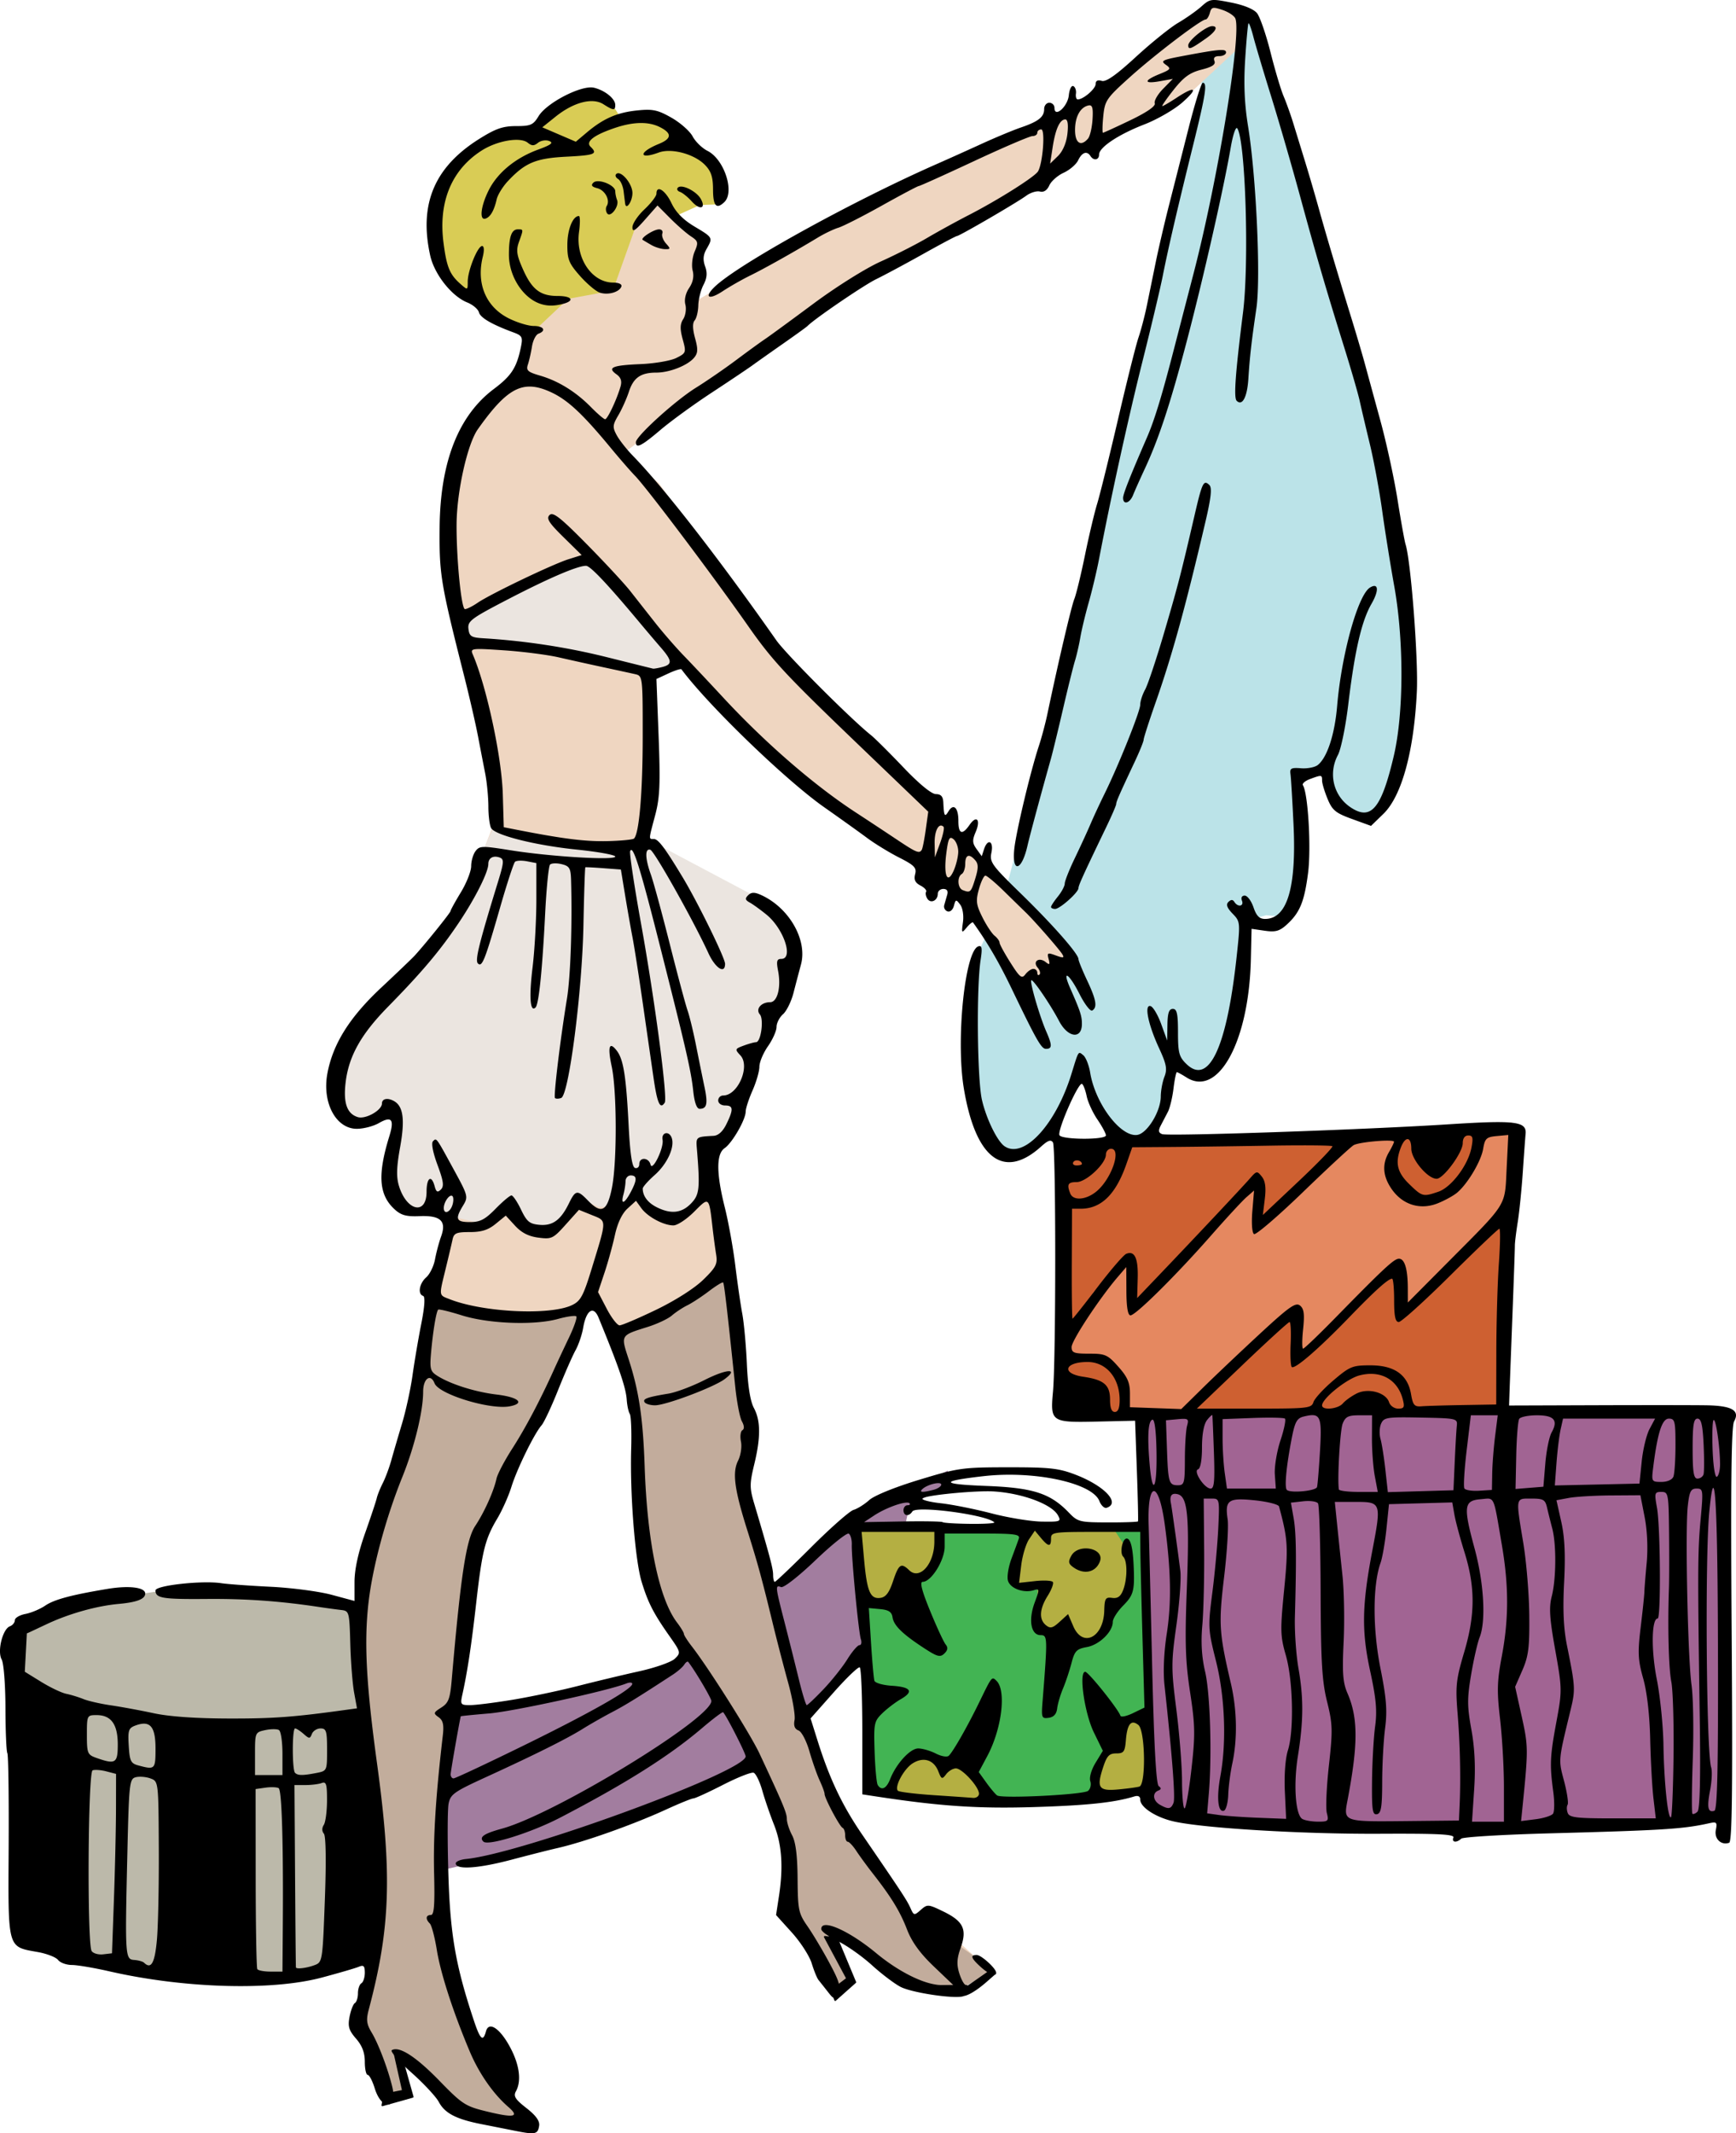 <svg xmlns="http://www.w3.org/2000/svg" viewBox="0 0 940.912 1155.951" height="1233.015" width="1003.64"><path d="M618.75 766.889l1.875 115.312 1.875 93.75 7.5 6.563 67.5 8.437h160.313l76.875-6.562-.938-168.75.938-50.625-114.375-.938-97.5 1.875-54.375-.937z" fill="#a16493"/><path d="M606.563 234.389L567.188 398.45l-23.438 89.063L525 526.889v67.5l16.875 32.812 17.813-4.687L570 612.2l15.938-33.75 9.375 24.375 11.25 14.063 11.25 2.812 9.375-9.375 5.625-28.125v-11.25l13.125 10.313h9.375l13.125-22.5 7.5-60 10.312-2.813 11.25.938 8.438-23.438-3.75-57.187L720 417.2v13.125l8.438 8.438 15 4.687 14.062-20.625 7.5-68.437-13.125-84.375L705.938 98.45l-26.25-88.125-8.438 1.875-20.625 25.313.938 12.187-31.875 134.063z" fill="#bbe3e8"/><path d="M242.813 927.201l-5.625 54.375 1.875 31.875 32.812-7.5 76.875-21.562 70.313-34.688 34.687-37.5 16.875-19.687-5.625-63.75 25.313-.938 1.875-8.437 6.562-6.563 15-8.437v-7.5l-32.812 15-36.563 25.312-74.062 63.75-64.688 15.938-45 10.312z" fill="#a27d9f"/><path d="M658.631.01l-77.08 60.6-89.47 38.155-75.654 41.446-39.471 23.025 1.973-17.104 2.632-19.078-14.473-8.553-31.578-34.209-85.522 46.709 9.868 31.577 6.579 8.552 19.735 9.868-4.605 25-16.446 9.867-17.762 28.288-5.263 36.84 2.631 46.05 17.105 65.787 5.92 53.287-13.815 35.525-7.894 17.762v159.203l-14.473 60.523-6.579 42.104-30.92 102.626 12.5 155.914-5.92 48.024-3.948 28.288 8.552 30.92 3.947 11.183 10.526-4.605-5.263-21.052 26.315 23.684 13.815 9.868 28.946 6.578.658-7.236-21.052-27.63-24.34-78.286 3.946-107.232 11.842-57.234 6.579-40.788 13.815-34.209 24.999-49.997 21.71-49.34 17.761 36.183 7.237 40.13 2.631 74.996 27.63 47.366 21.71 35.524 24.999 49.998 4.605 31.577-1.316 20.394 25.657 43.42 7.894-7.237-13.815-28.288 27.63 14.473 15.131 15.788 29.604 3.29 18.42-9.868-20.394-18.42-12.006 1.973-17.269-23.025-29.932-42.103-25-58.55-25.656-107.232-6.578-19.736 8.552-28.946-7.895-28.946-17.104-112.494-1.974-7.237 15.79-12.5-32.894-85.521-19.736-71.05 8.552-26.972-1.973-61.181 16.446-8.553 46.05 48.682 48.683 37.499 49.997 32.893 18.42 23.025 23.026 42.103 1.973-12.5 2.632-1.973 13.815 12.5 7.894-24.341-51.313-52.63-35.525-38.813-69.075-67.102-67.76-95.39-19.078-16.447 11.183-8.552 96.048-71.05 103.285-59.207 49.34-31.578 46.708-24.34 28.288-26.315-1.974-21.052z" fill="#efd6c1"/><path d="M427.611 1024.379l-.658 11.183 15.131 26.315 10.526 18.42 7.894-7.894-13.157-24.999 10.526 2.631 34.209 25 26.314.657 7.237 1.316 12.499-9.868-37.498-26.315-3.947 4.605-12.5-19.078-33.55-54.602-24.342-74.339-19.078-80.26-3.947-19.077 5.263-24.341-7.894-38.814-5.921-47.366-26.973 19.736-36.182 17.104 12.5 35.525 4.604 79.601 13.158 41.446 38.156 53.287 21.051 46.05z" fill="#706359" opacity=".352"/><path d="M232.884 704.657l-10.526 67.102-25 74.339-2.63 61.181 12.499 124.336-11.184 59.208 6.579 28.288 7.236 15.789h.658l9.21-1.316-3.608-20.203 11.503 10.335 19.736 19.736 35.524 7.894-1.316-6.578-30.261-53.287-12.5-44.077.658-44.735 3.29-57.234 6.578-39.472 6.579-69.733 35.524-67.76 13.158-30.92 12.499-30.261-19.736 5.263-20.394 1.315-34.209-7.236z" opacity=".355" fill="#706359" stroke="#000" stroke-width=".938"/><path d="M316.432 304.019l-49.34 19.078-19.078 16.446 4.605 9.21 49.34 3.29 52.63 11.183 15.13-3.947-32.893-38.814zM268.408 446.117l-7.894 17.762-19.736 43.42-48.024 51.97-10.526 23.684 3.29 19.736 8.552 4.605 12.499-1.974 5.92-4.605 3.948 5.92-4.605 22.368-.658 16.447 7.237 8.552 10.525 3.947 9.868.658 9.21 1.316 13.816 3.289 14.473-9.868 8.552 8.552 11.183 3.947 9.21-1.973 7.895-15.131 11.184 5.263h9.867l6.58-.658 4.604-4.605 13.815 11.184h9.21l13.158-11.842.657-30.262h11.184l38.814-104.6-4.605-12.5-19.736-15.788-54.603-28.946-19.735 2.632-26.315-1.316-17.104-2.632-17.105-5.92z" fill="#ebe5e0"/><path d="M258.788 159.095l7.658 10.883 20.558 11.69 20.961-19.751 24.186-4.435 12.496-35.069 13.705-15.72 8.465 10.077 12.496-5.644 10.48-.403-.805-17.736-27.008-26.201-24.992-2.016-8.062-12.899-15.72-.806L293.05 65.98l-7.256 7.658h-16.93L247.098 89.36l-12.496 23.783.806 24.589 10.48 16.527 8.466 6.046z" fill="#d9cc55"/><path d="M102.188 859.701l-66.563 10.313L8.438 889.7l10.312 134.063 1.875 24.375 36.563 16.875 56.25 6.562h43.124l44.063-20.625-3.75-120.937-3.75-36.563-5.625-25.312-53.438-5.625-43.124-.938z" fill="#bcb9aa"/><path d="M464.063 830.639l4.687 76.875.938 63.75 60 4.687 58.125-.937 35.625-6.563-3.75-84.375V826.89l-55.313 2.812-62.812-1.875-30-1.875z" fill="#42b453"/><path d="M525.938 943.139L513.75 957.2l-13.125-6.562-11.25 5.625-6.562 16.875 33.75 1.875 21.562 1.875-8.437-15.938-6.563-6.562zM464.063 828.764l4.687 36.562 14.063 4.688 9.375-16.875h3.75l7.5-2.813 5.625-13.125-.938-9.375H472.5zM556.875 830.639l-8.437 27.187 7.5 1.875h6.562l-.937 20.625 11.25 8.438 2.812-6.563L585 890.64l9.375-1.875 5.625-9.375 2.813-10.313 6.562-2.812.938-10.313.937-15.937-9.375-14.063-36.562 1.875zM618.75 927.201l-15 12.188-9.375 20.625v15l17.813-3.75 9.375-3.75 1.875-26.25z" fill="#b4af42"/><path d="M571.875 621.576l1.875 146.25 57.188-.937 70.312-1.875 90-.938 21.563-1.875 5.625-97.5.937-56.25-98.437 8.438-65.625.937-29.063 1.875-39.375.938z" fill="#ce6031"/><path d="M576.563 735.014l15.937-34.688 17.813-16.875 3.75 24.375 16.875-13.125 43.125-51.562 7.5-2.813v24.375l48.75-47.812 31.875-1.875-10.313 15 10.313 16.875 11.25 3.75 14.062-5.625 11.25-13.125 5.625-20.625 18.75 2.812-7.5 47.813-14.062 10.312-41.25 39.375-2.813-23.437-10.312 4.687L705 736.89h-3.75l.938-25.313-24.375 19.688-37.5 35.625L607.5 762.2l.938-14.062-11.25-12.188z" fill="#e58860"/><path d="M658.631.01c-3.222-.128-4.55.885-7.475 3.498-2.672 2.388-8.334 6.371-12.581 8.853-4.248 2.482-14.573 10.804-22.944 18.492-10.788 9.908-16.179 13.686-18.51 12.968-2.155-.664-3.29-.073-3.29 1.713 0 2.597-6.673 8.345-9.687 8.345-.783 0-1.228-1.421-.985-3.159.244-1.737-.393-3.565-1.416-4.061-1.023-.497-2.12 1.739-2.44 4.964-.613 6.161-7.788 12.457-7.788 6.833 0-1.524-1.255-2.771-2.79-2.771-1.534 0-2.79 1.527-2.79 3.391 0 4.315-3.05 6.734-12.613 10.01-4.205 1.44-13.757 5.414-21.227 8.831-7.469 3.418-18.601 8.425-24.738 11.127-43.16 19.005-101.68 51.038-117.982 64.58-8.185 6.799-6.4 9.923 2.368 4.146 3.874-2.552 10.55-6.357 14.837-8.454 7.71-3.771 23.988-12.906 36.645-20.565 3.593-2.175 8.614-4.584 11.158-5.352 2.543-.77 13.157-6.165 23.587-11.991s19.427-10.595 19.994-10.595c.568 0 14.085-6.092 30.034-13.538 15.95-7.447 30.175-13.539 31.61-13.539 1.437 0 2.609-.812 2.609-1.805 0-.993.953-1.805 2.117-1.805 2.264 0 .894 18.184-1.71 22.701-1.702 2.95-21.553 15.481-37.6 23.735-6.649 3.42-16.857 9.027-22.687 12.46-5.83 3.433-17.09 9.15-25.025 12.71-8.136 3.65-24.095 13.655-36.593 22.942-12.191 9.058-23.944 17.65-26.115 19.091-2.172 1.441-9.152 6.511-15.513 11.268-6.362 4.757-16.21 11.531-21.884 15.055-11.223 6.968-32.569 26.326-32.569 29.534 0 3.61 3.013 2.102 13.352-6.68 5.615-4.77 18.09-13.84 27.72-20.157 9.63-6.318 19.599-13.007 22.156-14.864 2.557-1.858 10.089-7.178 16.737-11.825 6.648-4.648 12.506-8.883 13.017-9.41 3.763-3.878 30.427-22.067 37.193-25.371 4.603-2.248 16.142-8.436 25.64-13.754 9.497-5.318 17.693-9.67 18.218-9.67 1.354 0 32.467-18.093 37.524-21.821 2.313-1.706 5.66-2.736 7.438-2.288 2.088.526 3.891-.653 5.092-3.332 1.023-2.282 4.529-5.368 7.788-6.857 3.259-1.49 6.797-4.536 7.863-6.77 2.058-4.313 4.77-5.231 6.665-2.256 1.714 2.692 4.65 2.18 4.65-.811 0-3.914 10.522-10.908 24.61-16.363 6.888-2.666 16.093-7.983 20.457-11.814 8.988-7.893 7.245-9.382-3.048-2.602-3.768 2.482-7.244 4.513-7.725 4.513-.482 0 2.276-3.98 6.127-8.846 5.452-6.889 8.789-9.3 15.077-10.898 5.852-1.487 7.788-2.78 7.032-4.693-.698-1.765.167-2.64 2.615-2.64 2.013 0 3.661-.902 3.661-2.003 0-2.125-3.558-1.82-24.03 2.048-10.521 1.989-11.55 2.536-8.63 4.608 3.033 2.153 2.747 2.586-3.396 5.077-8.714 3.535-8.588 5.452.258 3.861l6.974-1.255-5.318 5.419c-2.925 2.981-4.944 6.503-4.486 7.823.535 1.54-4.222 4.83-13.257 9.17-7.75 3.724-14.414 6.77-14.812 6.77-.397 0-.321-4.041.168-8.98.835-8.443 1.7-9.71 14.488-21.21 13.607-12.237 38.517-31.185 40.996-31.185.724 0 1.747-1.61 2.277-3.579.858-3.184 1.616-3.355 6.876-1.576 3.25 1.1 6.38 3.189 6.955 4.644 3.41 8.624-9.49 87.42-22.54 137.702-2.449 9.432-7.505 28.927-11.238 43.323-6.269 24.17-10.17 36.853-14.158 46.031-9.247 21.283-12.916 30.568-12.916 32.683 0 3.974 3.65 2.935 5.422-1.544.885-2.234 3.69-8.53 6.237-13.99 7.694-16.496 13.906-35.358 22.89-69.498 8.82-33.522 19.941-82.526 23.76-104.698 1.223-7.096 2.795-11.695 3.586-10.492 4.462 6.79 6.507 72.747 3.094 99.847-4.139 32.867-5.091 46.07-3.443 47.748 3.042 3.098 5.722-1.923 6.353-11.9.756-11.974 1.691-20.166 4.344-38.165 2.431-16.5-.08-71.405-4.515-98.715-1.938-11.931-2.413-22.833-1.57-36.103.665-10.456 1.48-19.293 1.81-19.641.328-.349 1.507 2.9 2.622 7.22s5.441 18.818 9.61 32.221c4.17 13.403 11.233 37.773 15.699 54.155 9.015 33.074 13.982 50.078 23.99 82.134 3.72 11.913 7.476 24.91 8.35 28.882.873 3.971 3.357 14.531 5.517 23.467 2.16 8.935 5.165 25.181 6.68 36.102 1.514 10.922 4.438 29.199 6.497 40.616 5.32 29.493 5.227 69.056-.214 92.19-6.754 28.716-12.394 35.348-23.58 27.743-9.169-6.234-12.024-18.27-6.704-28.255 1.646-3.091 4.148-15.254 5.56-27.028 3.53-29.417 7.23-45.499 12.622-54.863 4.2-7.293 3.835-11.616-.748-8.867-6.544 3.926-15.468 35.992-17.852 64.15-1.313 15.504-5.37 27.916-10.464 32.02-1.549 1.247-5.638 2.049-9.088 1.78-5.342-.415-6.193.046-5.742 3.12.291 1.986 1.036 14.349 1.656 27.473 1.617 34.242-3.459 51.051-15.415 51.051-3.093 0-4.696-1.608-6.298-6.318-1.181-3.475-3.31-6.318-4.732-6.318-1.536 0-2.154 1.1-1.519 2.708 1.224 3.094-2.183 3.72-4.075.748-.89-1.399-1.824-1.406-3.247-.025-1.423 1.381-.773 3.203 2.263 6.339 4.198 4.338 4.23 4.687 2.121 23.943-5.343 48.8-15.024 69.306-27.157 57.528-3.982-3.865-4.566-6.05-4.566-17.145 0-10.102-.574-12.72-2.79-12.72-2.067 0-2.824 2.218-2.93 8.574l-.146 8.574-3.232-8.913c-1.778-4.903-4.35-9.278-5.717-9.72-3.63-1.174-1.431 9.8 4.558 22.755 4.016 8.687 4.524 11.389 2.913 15.502-1.073 2.74-1.967 7.57-1.983 10.732-.043 8.095-7.39 20.045-12.785 20.794-8.975 1.247-22.713-16.945-25.48-33.74-.671-4.076-2.36-8.333-3.755-9.456-2.758-2.222-2.427-2.75-6.382 10.097-8.47 27.514-25.864 46.333-36.263 39.234-3.953-2.699-9.879-14.822-12.251-25.067-2.57-11.102-3.049-60.86-.73-75.87.987-6.39.721-8.014-1.206-7.4-7.308 2.331-12.261 50.609-7.896 76.941 6.345 38.274 21.707 49.816 41.95 31.509 3.676-3.323 5.276-3.867 6.364-2.158 1.634 2.568 1.65 117.117.018 135.023-1.497 16.424-.967 16.785 23.918 16.221l20.58-.465.962 26.96c.528 14.83.8 27.237.61 27.571-.19.335-7.557.588-16.373.565-15.3-.042-16.263-.283-21.118-5.328-10.092-10.487-19.37-13.468-44.932-14.437-24.878-.944-25.25-2.586-1.203-5.303 27.478-3.104 58.84 3.649 62.698 13.5.942 2.404 2.703 4.05 3.912 3.66 7.725-2.5-1.086-11.89-16.846-17.95-9.099-3.499-13.913-4.028-36.517-4.008-24.87.022-27.035.327-48.351 6.811-13.131 3.994-24.23 8.51-26.965 10.972-2.557 2.302-6.369 4.688-8.474 5.303-2.104.614-12.367 9.642-22.802 20.06-10.436 10.42-19.382 18.94-19.882 18.94-.501 0-.912-1.7-.912-3.779 0-3.424-1.73-9.952-10.319-38.884-2.435-8.203-2.432-10.595.036-20.76 3.611-14.868 3.566-23.852-.152-30.832-1.954-3.667-3.275-11.964-3.796-23.83-.44-10.011-1.558-22.264-2.488-27.228-.929-4.964-2.634-16.743-3.788-26.175-1.154-9.432-3.708-23.555-5.673-31.385-4.654-18.538-4.687-29.027-.106-32.144 4.106-2.793 11.409-15.457 11.409-19.782 0-1.67 1.673-6.826 3.72-11.459 2.045-4.632 3.718-10.427 3.718-12.88 0-2.452 2.092-7.449 4.65-11.101 2.556-3.653 4.649-8.356 4.649-10.454 0-2.098 1.578-5.2 3.505-6.893 1.927-1.693 4.486-6.894 5.687-11.56a1642.898 1642.898 0 014.047-15.369c3.624-13.415-6.572-31.021-21.887-37.795-3.356-1.484-5.035-1.42-6.742.254-1.794 1.76-1.611 2.595.88 3.96 1.735.95 5.825 3.907 9.087 6.571 9.338 7.628 14.795 23.964 8.005 23.964-2.43 0-2.758 1.222-1.743 6.47 1.72 8.903-.344 16.997-4.333 16.997-4.875 0-8.007 3.74-5.547 6.618 2.274 2.659.564 15.044-2.077 15.044-.91 0-3.914.833-6.673 1.85-4.8 1.772-4.877 2.001-1.805 5.296 5.467 5.864-1.326 21.736-9.302 21.736a2.72 2.72 0 00-2.716 2.708c0 1.504 1.653 2.707 3.719 2.707 4.504 0 4.651 2.064.72 10.108-1.949 3.985-4.397 6.211-6.975 6.347-9.529.5-9.565.527-9.029 7.012 1.78 21.554 1.423 24.894-3.17 29.64-5.09 5.26-10.893 5.888-18.605 2.017-4.843-2.431-7.573-6.068-7.573-10.097 0-.888 2.9-4.175 6.444-7.306 6.939-6.13 11.136-15.436 9.185-20.37-1.493-3.778-5.599-2.72-4.874 1.254.795 4.362-5.532 17.403-6.52 13.437-.98-3.94-6.094-4.19-6.094-.3 0 1.572-1.046 2.523-2.325 2.112-1.608-.517-2.676-7.66-3.465-23.167-1.349-26.526-2.79-35.63-6.389-40.338-4.088-5.347-5.091-2.305-2.79 8.459 2.855 13.346 2.93 52.081.128 65.87-2.6 12.793-5.679 14.39-13.054 6.769-5.682-5.871-6.677-5.71-10.272 1.643-4.426 9.054-8.85 12.241-16.053 11.571-5.272-.49-6.775-1.746-9.887-8.25-2.02-4.22-4.356-7.672-5.19-7.672-.835 0-4.702 3.25-8.594 7.22-5.737 5.855-8.36 7.221-13.871 7.221-7.536 0-8.225-1.609-3.8-8.88 2.904-4.772 2.756-5.369-4.721-19.068-10.083-18.473-9.57-17.769-11.547-15.851-1.017.987-.043 6.094 2.441 12.795 3.275 8.835 3.658 11.613 1.842 13.376-1.816 1.762-2.518 1.385-3.378-1.809-1.74-6.457-4.373-4.65-4.373 3 0 12.9-10.843 10.543-15-3.26-1.445-4.796-1.271-10.224.664-20.918 2.63-14.538 1.75-21.834-2.982-24.754-3.51-2.166-6.858-1.641-6.858 1.079 0 3.697-8.865 8.709-13.1 7.404-5.863-1.806-7.92-7.645-6.604-18.76 1.688-14.266 8.347-26.142 23.05-41.117 18.277-18.615 28.155-30.333 38.239-45.358 8.966-13.36 16.064-27.49 16.064-31.974 0-3.227 2.707-4.733 6.175-3.44 2.427.903 2.308 2.596-.915 13.09-10.387 33.812-12.57 42.682-10.908 44.296 2.272 2.206 3.753-1.534 12.048-30.401 3.704-12.888 7.336-23.997 8.07-24.684.736-.686 3.639-.81 6.451-.275l5.114.977v19.79c0 10.884-.927 27.434-2.063 36.78-1.952 16.073-1.323 24.522 1.613 21.672 1.778-1.726 3.668-20.152 5.205-50.685.7-13.9 1.889-25.925 2.64-26.725.752-.8 3.579-.916 6.284-.257 4.277 1.042 4.946 2.175 5.132 8.676.695 24.3-.286 52.394-2.248 64.337-3.586 21.818-7.33 52.889-6.473 53.72.5.486 2.016.469 3.367-.035 4.138-1.541 11.327-57.212 12.048-93.293.346-17.317.817-31.581 1.046-31.699.23-.117 4.655.105 9.836.497l9.422.712 2.273 13.839c1.251 7.61 3.06 17.9 4.021 22.864.96 4.964 3.435 20.804 5.5 35.2 2.064 14.396 4.728 32.876 5.92 41.067 2.01 13.825 3.569 17.246 6.069 13.32 1.617-2.54-5.437-55.835-12.778-96.536-3.733-20.701-6.426-38.572-5.986-39.714 1.458-3.776 5.252 8.28 16.112 51.175 14.38 56.794 16.908 67.821 18.107 78.975.652 6.07 1.89 9.477 3.44 9.477 3.967 0 4.561-2.731 2.61-11.983-1.017-4.826-3.058-14.868-4.536-22.314-1.477-7.446-3.546-15.976-4.598-18.954-1.053-2.979-5.402-19.225-9.665-36.103-4.264-16.878-8.884-33.835-10.268-37.682-3.139-8.722-3.242-14.298-.244-13.327 2.2.711 23.394 38.444 31.44 55.973 3.768 8.209 9.055 11.608 9.055 5.82 0-3.13-14.796-33.315-22.984-46.887-9.608-15.924-13.226-20.732-15.604-20.745-2.882-.015-2.92.725.72-12.953 2.51-9.433 2.832-16.871 1.852-42.594l-1.188-31.167 6.49-3.004c3.571-1.652 6.755-2.654 7.072-2.228 14.7 19.705 56.577 60.142 77.444 74.783 8.49 5.957 18.898 13.403 23.126 16.546 4.228 3.143 12.063 7.94 17.413 10.658 8.292 4.213 9.57 5.545 8.67 9.03-.769 2.97.02 4.645 2.88 6.13 2.164 1.125 3.549 2.65 3.076 3.392-.472.742-.173 2.43.668 3.752 1.815 2.849 5.663 1.028 5.663-2.68 0-1.43 1.354-2.602 3.007-2.602 1.974 0 2.693 1.085 2.089 3.16a619.84 619.84 0 00-1.613 5.64c-.38 1.365.408 2.873 1.754 3.35 1.392.492 2.895-.792 3.484-2.976.966-3.587 1.192-3.633 3.41-.688 1.361 1.807 2.006 5.875 1.504 9.52-.826 6.002-.713 6.168 2.023 2.887 1.596-1.913 3.15-3.131 3.454-2.708 7.94 11.074 13.97 21.415 20.976 35.97 13.467 27.977 16.04 32.492 18.516 32.492 3.435 0 3.471-1.872.175-9.414-3.586-8.203-9.025-26.845-8.096-27.747.846-.82 10.417 13.213 15.036 22.05 4.774 9.132 12.386 10.104 12.386 1.583 0-4.294-.814-6.779-6.37-19.416-4.638-10.548-.579-7.95 5.08 3.25 2.785 5.511 5.886 9.526 6.894 8.92 2.887-1.73 2.193-5.774-2.815-16.4-2.557-5.427-4.649-10.581-4.649-11.456 0-2.835-13.936-18.677-31.327-35.605-15.708-15.291-16.908-16.964-15.847-22.113 1.304-6.329-2.046-7.83-4.017-1.802l-1.231 3.765-2.793-3.87c-2.313-3.207-2.402-4.796-.505-9.242 2.841-6.658.526-9.405-3.287-3.899-3.997 5.772-6.08 5.038-6.08-2.147 0-7.212-2.647-9.712-5.408-5.109-1.998 3.33-2.42 2.578-2.757-4.88-.146-3.229-1.266-4.477-4.046-4.512-2.381-.03-9.08-5.545-17.605-14.49-7.57-7.943-15.464-15.793-17.543-17.446-10.932-8.69-45.99-43.806-51.319-51.404-30.908-44.068-61.183-83.016-77.665-99.907-3.404-3.488-7.377-8.53-8.83-11.208-2.357-4.344-2.266-5.508.868-10.83 1.931-3.28 4.507-9.019 5.724-12.75 2.487-7.62 6.424-10.365 14.87-10.365 7.103 0 16.835-3.807 20.402-7.982 2.16-2.528 2.273-4.563.603-10.637-1.37-4.978-1.445-8.237-.225-9.664 1.012-1.184 1.9-4.849 1.972-8.144.071-3.296 1.33-8.293 2.797-11.106 1.93-3.703 2.176-6.477.893-10.048-1.267-3.53-1.057-6.181.737-9.326 3.567-6.25 3.574-6.233-6.432-12.209-6.203-3.705-10.17-7.734-12.553-12.745-3.335-7.018-8.132-10.006-8.132-5.067 0 1.295-2.929 5.108-6.509 8.476-3.58 3.368-6.509 7.737-6.509 9.706 0 2.82 1.444 1.943 6.789-4.118l6.792-7.7 6.883 6.925c3.786 3.807 8.836 8.211 11.227 9.787 3.966 2.614 4.146 3.338 2.03 8.296-1.278 2.994-1.763 7.587-1.079 10.235.823 3.183.179 6.379-1.91 9.473-1.928 2.856-2.717 6.348-2.034 8.99.614 2.377.088 5.928-1.173 7.888-1.737 2.7-1.803 5.347-.27 10.926 1.964 7.14 1.86 7.443-3.457 10.111-3.016 1.514-11.74 3.015-19.392 3.336-15.32.642-18.21 1.866-13.064 5.517 2.407 1.709 3.06 3.67 2.211 6.621-2.02 7.025-7.06 17.731-8.346 17.731-.667 0-4.096-2.932-7.62-6.515-8.214-8.35-17.71-14.232-27.63-17.118-6.725-1.955-7.682-2.824-6.61-6.021.69-2.056 1.682-6.442 2.208-9.745.526-3.303 2.114-6.437 3.527-6.964 4.405-1.64 2.816-4.181-2.615-4.181-2.852 0-8.87-1.828-13.374-4.062-12.427-6.163-17.798-18.785-14.205-33.395.874-3.552.734-5.866-.36-5.866-2.412 0-7.79 13.3-7.79 19.27 0 4.713-.035 4.724-3.89 1.337-5.885-5.169-7.534-9.16-9.24-22.353-2.855-22.067 4.323-39.48 20.586-49.927 8.469-5.44 20.993-7.588 25.073-4.3 2.228 1.795 3.376 1.803 5.571.034 1.522-1.225 4.241-1.66 6.044-.966 2.507.967 1.089 2.066-6.022 4.675-12.298 4.514-22.025 12.54-26.798 22.11-4.28 8.584-5.144 16.387-1.692 15.27 2.644-.856 4.671-4.353 6.044-10.422.561-2.482 3.333-6.965 6.156-9.964 9.357-9.936 15.087-12.32 31.632-13.168 15.503-.794 17.15-1.468 13.12-5.38-2.859-2.775 1.784-6.36 13.25-10.228 9.9-3.34 18.078-3.507 24.16-.494 6.81 3.373 6.673 6.308-.428 9.188-11.054 4.483-11.09 8.735-.04 4.657 6.903-2.547 19.34.806 25.112 6.77 3.293 3.402 4.311 6.538 4.319 13.334.01 8.868 1.858 10.892 6.145 6.73 5.706-5.538-.118-23.198-9.145-27.73-2.913-1.461-6.54-4.989-8.056-7.837-1.517-2.847-6.67-7.402-11.452-10.122-7.438-4.23-10.107-4.806-18.452-3.97-10.922 1.094-18.39 4.334-27.35 11.864l-6.069 5.102-9.084-3.9-9.084-3.9 7.225-5.792c9.765-7.828 19.994-10.48 25.911-6.716 5.418 3.445 6.418 3.508 6.418.391 0-3.383-5.556-7.892-11.503-9.332-6.685-1.62-25.613 8.093-30.08 15.435-2.89 4.746-4.263 5.349-12.161 5.349-7.174 0-11.06 1.353-19.991 6.956-24.287 15.237-32.727 35.3-26.573 63.155 2.25 10.186 11.613 22.053 20.093 25.462 3.012 1.211 5.855 3.613 6.32 5.338.799 2.967 6.975 6.558 18.745 10.902 4.67 1.723 5.103 2.559 4.04 7.788-2.29 11.254-5.135 15.69-14.635 22.807-19.28 14.447-29.136 39.586-29.449 75.111-.224 25.493.528 30.055 13.257 80.329 2.891 11.418 6.258 26.04 7.482 32.493a3491.603 3491.603 0 003.938 20.396c.94 4.764 1.725 12.887 1.74 18.051.015 5.163.716 10.44 1.554 11.723 2.539 3.884 24.154 9.27 46.302 11.536 11.507 1.177 20.921 2.881 20.921 3.786 0 2.153-35.043.05-56.686-3.402-15.56-2.482-16.869-2.45-19.062.462-1.295 1.719-2.357 5.371-2.357 8.116 0 2.745-2.51 9.122-5.579 14.173-3.068 5.052-5.579 9.61-5.579 10.13 0 .868-13.658 17.846-19.442 24.168-1.363 1.49-9.563 9.34-18.223 17.445-17.081 15.987-26.115 30.391-29.104 46.412-2.948 15.8 4.596 30.01 15.934 30.01 3.608 0 8.967-1.378 11.906-3.063 7.032-4.032 8.566-2.098 5.703 7.181-6.454 20.917-5.654 31.733 2.924 39.555 3.498 3.19 6.327 3.96 13.427 3.66 11.462-.485 14.77 2.616 11.74 11.003-1.143 3.161-2.628 8.742-3.302 12.4-.675 3.658-2.817 8.047-4.762 9.755-3.78 3.322-4.74 9.078-1.678 10.07 1.187.384.827 5.821-.999 15.04-1.572 7.943-3.712 20.534-4.754 27.98-1.042 7.446-3.605 19.225-5.695 26.174-2.09 6.95-4.702 15.886-5.804 19.857-1.102 3.971-3.176 9.534-4.606 12.361-1.43 2.827-2.898 6.483-3.265 8.123-.367 1.64-3.233 10.243-6.367 19.116-3.74 10.584-5.703 19.662-5.703 26.386v10.25l-12.418-3.343c-6.83-1.838-21.684-3.791-33.009-4.34-11.325-.549-23.379-1.424-26.79-1.943-10.347-1.573-35.642 1.207-35.642 3.917 0 4.21 3.695 4.83 27.618 4.626 21.236-.18 39.63 1.123 60.715 4.301 4.091.617 9.53 1.36 12.088 1.65 4.57.52 4.658.834 5.154 18.38.277 9.818 1.209 21.696 2.066 26.393l1.559 8.54-5.783.803c-28.497 3.956-39.515 4.773-63.61 4.72-17.954-.038-32.305-1.045-40.737-2.855-7.16-1.537-17.62-3.468-23.246-4.29-5.625-.824-12.32-2.348-14.877-3.389-2.557-1.04-6.74-2.323-9.298-2.849-2.557-.525-8.664-3.431-13.573-6.459l-8.924-5.503.555-10.366.556-10.362 10.853-5.101c12.023-5.654 26.932-9.84 38.929-10.926 9.866-.894 14.376-2.657 14.376-5.617 0-3.379-8.791-4.46-20.456-2.517-19.756 3.29-28.87 5.743-33.783 9.086-2.726 1.855-7.538 3.872-10.693 4.484-3.154.613-5.735 2.147-5.735 3.406 0 1.259-1.202 2.735-2.673 3.282-3.954 1.473-6.94 13.495-4.467 17.981 1.117 2.027 2.027 13.684 2.055 26.369.029 12.504.493 23.495 1.032 24.422.539.928.856 23.767.705 50.756-.314 55.955-.857 54.007 15.836 57.003 4.895.878 9.83 2.808 10.965 4.29 1.136 1.482 4.483 2.7 7.439 2.708 2.955.01 12.066 1.546 20.249 3.42 40.492 9.274 88.008 10.668 115.298 3.381 9.205-2.458 18.2-5.084 19.99-5.835 2.617-1.097 3.255-.464 3.255 3.233 0 2.53-.837 5.102-1.86 5.715-1.022.614-1.86 3.05-1.86 5.416 0 2.365-.741 4.744-1.648 5.288-.907.544-2.206 3.876-2.888 7.404-1.021 5.287-.404 7.378 3.509 11.892 3.325 3.836 4.747 7.602 4.747 12.562 0 3.895.705 7.08 1.566 7.08.86 0 2.582 3.292 3.824 7.315 3.757 12.172 12.432 11.507 9.516-.73-2.292-9.62-7.526-23.448-11.143-29.442-2.83-4.69-3.114-6.946-1.602-12.636 11.731-44.147 12.701-73.182 4.457-133.288-5.858-42.707-7.074-65.635-4.62-87.091 2.214-19.357 9.344-45.836 18.353-68.151 6.556-16.24 11.263-35.527 11.263-46.148 0-7.134 3.995-10.106 6.175-4.594 2.377 6.013 30.249 14.52 40.84 12.463 8.416-1.633 4.68-4.942-7.185-6.36-11.588-1.385-24.811-5.55-32.075-10.108-3.898-2.445-4.244-3.734-3.44-12.798 1.016-11.454 2.783-22.078 3.84-23.104.392-.381 6.165 1.017 12.828 3.106 14.575 4.571 39.186 5.49 52.063 1.943 4.887-1.346 9.368-1.98 9.955-1.41.588.57-1.196 5.76-3.962 11.532s-6.497 13.742-8.292 17.713c-7.42 16.413-15.33 31.364-22.443 42.421-4.152 6.453-7.994 13.764-8.536 16.246-1.506 6.901-6.594 18.215-11.535 25.65-4.895 7.363-7.843 26.657-12.724 83.205-.906 10.498-1.735 12.709-5.695 15.228-4.264 2.712-4.377 3.126-1.445 5.207 2.443 1.735 2.973 4.072 2.277 10.045-3.816 32.762-5.205 54.667-4.711 74.3.438 17.371.017 22.844-1.75 22.842-2.755 0-3.025 2.2-.567 4.601.965.944 2.675 7.4 3.799 14.35 2.07 12.797 8.844 33.668 17.87 55.057 4.998 11.843 12.737 22.964 20.888 30.01 6.234 5.39 3.222 6.052-11.415 2.51-11.917-2.883-13.452-3.874-26.036-16.8-12.703-13.048-21.75-18.847-25.704-16.475-.986.592 3.717 5.978 10.453 11.97 6.737 5.992 13.488 13.217 15 16.056 3.285 6.164 9.373 9.336 23.141 12.054 5.626 1.11 13.994 2.77 18.597 3.684 10.575 2.103 11.959 1.795 12.661-2.817.394-2.588-1.748-5.56-6.905-9.582-6.066-4.733-7.136-6.442-5.684-9.076 3.04-5.511 1.994-14.038-2.858-23.332-5.572-10.673-11.815-14.954-13.374-9.167-1.573 5.842-3.108 4.49-6.516-5.743-9.942-29.857-12.876-46.691-13.864-79.522-.535-17.822-.484-34.95.117-38.06.989-5.117 2.906-6.482 20.154-14.38 26.652-12.206 43.839-20.777 52.532-26.193 4.09-2.549 11.204-6.603 15.807-9.011 7.328-3.836 13.845-7.854 33.1-20.418 2.545-1.66 5.299-4.077 6.12-5.366.82-1.288 1.795-1.959 2.168-1.491 3.504 4.393 12.541 19.644 12.541 21.165 0 9.595-84.845 61.322-113.438 69.16-9.934 2.722-12.618 4.597-10.094 7.047 2.56 2.485 25.863-4.814 41.733-13.073 35.389-18.417 59.057-33.355 76.794-48.468 5.94-5.06 11.068-8.91 11.398-8.553 1.913 2.067 12.204 22.247 12.197 23.918-.033 8.216-120.952 52.583-151.554 55.607-3.069.303-5.58 1.362-5.58 2.355 0 3.587 12.05 2.814 30.02-1.928 10.083-2.661 21.26-5.495 24.84-6.297 14.386-3.226 40.996-12.643 58.931-20.855 7.353-3.366 14.115-6.12 15.03-6.12.915 0 8.144-3.313 16.061-7.362 7.918-4.049 15.379-6.993 16.581-6.543 1.203.45 3.31 4.777 4.678 9.618 1.369 4.84 4.222 13.155 6.342 18.478 4.268 10.715 5.128 22.899 2.724 38.623l-1.59 10.398 8.55 9.459c4.702 5.204 9.546 12.712 10.765 16.683 1.218 3.972 2.872 8.033 3.672 9.026.8.993 3.009 3.79 4.914 6.212 3.455 4.393 3.472 4.395 5.543.638 1.724-3.127.954-5.858-4.533-16.077-3.635-6.769-8.973-15.707-11.863-19.863-4.873-7.01-5.263-8.876-5.386-25.773-.092-12.602-1.011-19.865-2.979-23.558-1.564-2.937-2.843-6.903-2.843-8.818 0-3.256-1.944-7.905-14.852-35.51-4.855-10.383-27.517-46.26-36.594-57.934-2.389-3.073-4.344-6.153-4.344-6.844 0-.69-1.672-3.455-3.715-6.145-9.758-12.842-16.168-43.72-17.558-84.563-.894-26.263-3.09-40.94-8.714-58.233-4.264-13.113-4.502-12.721 10.46-17.431 5.115-1.61 10.973-4.38 13.018-6.156 2.046-1.776 5.812-4.26 8.369-5.521 2.557-1.261 7.827-4.71 11.71-7.665 3.882-2.955 7.345-5.068 7.693-4.7.572.606 2.188 14.513 6.606 56.873.843 8.078 2.451 16.355 3.574 18.393 1.295 2.348 1.383 4.102.24 4.788-.992.595-1.333 3.374-.755 6.177.58 2.813-.12 7.43-1.559 10.309-3.219 6.44-2.016 15.52 4.987 37.707 5.621 17.806 7.897 26.139 13.82 50.544 2.17 8.935 5.912 23.35 8.315 32.03 2.402 8.682 3.967 17.812 3.48 20.287-.602 3.052.084 4.86 2.124 5.62 1.684.628 4.295 5.606 5.935 11.307 1.61 5.601 4.121 12.744 5.575 15.873 1.454 3.128 2.64 6.377 2.637 7.22-.008 2.307 8.166 17.689 9.767 18.38.767.33 1.394 2.158 1.394 4.061s.628 3.467 1.395 3.473c.767.01 2.86 2.24 4.646 4.964s5.788 8.2 8.895 12.17c10.138 12.96 14.818 20.619 18.614 30.47 2.576 6.681 7.038 12.845 14.369 19.849l10.631 10.154h-6.592c-8.58 0-22.65-6.9-35.104-17.22-14.958-12.393-29.989-18.96-29.798-13.016.04 1.24 4.014 4.13 8.833 6.42s13.182 8.174 18.585 13.073c5.404 4.9 12.454 10.227 15.666 11.84 6.447 3.236 29.586 6.623 34.004 4.978.071-.027.137-.064.207-.095.16-.024.313-.045.505-.092 4.56-1.107 11.4-7.193 11.4-7.193l4.78-4.178c.333-.084.578-.274.694-.606l.226-.198-.153-.12c.01-.08.022-.155.022-.246 0-2.272-8.052-9.594-10.551-9.594-3.648 0-3.025 1.792 2.28 6.565 1.227 1.104 2.374 1.991 3.411 2.68l-10.544 7.372c-.25-.226-.581-.37-1.02-.37-.852 0-2.436-2.812-3.524-6.251-1.52-4.809-1.349-8.024.741-13.913 3.554-10.011 1.455-14.375-9.458-19.666-8.178-3.965-8.592-3.994-12.167-.853-3.589 3.152-3.762 3.121-5.63-1.047-1.872-4.178-4.478-8.139-26.159-39.78-10.793-15.751-17.67-30.218-24.117-50.72l-3.835-12.192 12.628-14.248c6.946-7.835 13.257-13.876 14.024-13.425.767.45 1.395 16.12 1.395 34.816v33.99l6.973 1.069c34.991 5.362 55.557 6.757 86.009 5.831 28.816-.875 43.6-2.439 54.395-5.75 2.106-.646 3.254-.044 3.254 1.703 0 4.147 8.386 9.611 18.153 11.832 16.153 3.673 69.702 6.886 111.321 6.678 32.217-.161 40.946.281 40.248 2.048-1.037 2.624 1.673 3.013 4.25.61.97-.906 22.685-2.209 48.256-2.895 61.5-1.648 72.085-2.323 86.244-5.485 3.926-.877 4.318-.467 3.502 3.68-.945 4.797 2.868 8.446 7.231 6.918 1.586-.556 1.936-29.477 1.355-112.62-.562-80.442-.197-112.937 1.3-115.653 3.302-5.989-1.082-8.552-15.019-8.783-6.648-.11-33.427-.126-59.508-.038l-47.421.158.2-5.92c.108-3.256.82-22.169 1.583-42.025.764-19.857 1.377-37.322 1.359-38.81-.018-1.49.68-7.176 1.55-12.637.872-5.46 2.107-17.645 2.746-27.077.64-9.432 1.319-18.726 1.511-20.653.682-6.826-5.345-7.583-41.733-5.25-45.77 2.934-151.877 6.574-155.233 5.324-2.037-.76-2.222-1.876-.777-4.65a4059.16 4059.16 0 013.864-7.401c1.08-2.062 2.451-7.748 3.048-12.636.596-4.888 1.418-8.888 1.823-8.888s2.765 1.293 5.245 2.87c17.195 10.936 33.814-19.5 34.857-63.833l.393-16.711 7.115 1.03c5.756.833 7.998.236 11.75-3.132 7.247-6.505 9.72-12.43 11.75-28.141 1.748-13.531.01-43.18-2.79-47.576-.546-.857 1.205-2.372 3.89-3.363 6.3-2.325 6.498-2.297 6.498.87 0 1.47 1.334 5.907 2.964 9.862 2.563 6.217 4.36 7.696 13.264 10.93l10.298 3.74 6.697-6.501c9.963-9.671 16.614-33.99 18.143-66.346.831-17.598-3.206-70.307-6.099-79.635-.585-1.888-2.558-12.854-4.384-24.369-1.826-11.515-5.988-30.687-9.247-42.6-3.26-11.915-7.026-25.724-8.372-30.688-1.346-4.964-4.703-16.337-7.46-25.272-7.595-24.612-13.818-45.55-17.71-59.57-1.93-6.95-5.26-18.322-7.4-25.272l-6.388-20.759c-1.375-4.468-3.71-10.966-5.187-14.44-1.477-3.476-4.667-14.194-7.09-23.82-2.422-9.627-5.698-19.119-7.279-21.09-1.783-2.227-7.125-4.42-14.089-5.79-4.05-.797-6.663-1.287-8.597-1.364zm-1.645 14.156c-3.272 0-12.945 7.754-12.945 10.376 0 2.649 1.344 2.122 9.763-3.829 5.24-3.702 6.623-6.547 3.182-6.547zm-5.089 30.688c-.794 0-4.275 11.17-7.736 24.82a37291.384 37291.384 0 01-10.668 41.97c-2.405 9.432-5.615 23.241-7.133 30.687-1.519 7.447-3.682 18.007-4.805 23.467-1.124 5.46-3.151 13.178-4.508 17.15-1.357 3.97-6.338 23.872-11.07 44.225-4.734 20.353-9.825 40.97-11.315 45.816-1.49 4.846-4.472 17.422-6.628 27.948-2.156 10.526-4.749 21.183-5.76 23.682-1.604 3.959-8.753 34.477-14.598 62.31-1.043 4.963-3.098 12.68-4.57 17.148-4.689 14.24-12.604 47.536-13.41 56.41-1.172 12.912 4.102 11.356 7.17-2.115 1.285-5.638 7.182-27.53 12.68-47.074.978-3.475 3.944-15.66 6.592-27.078 2.65-11.417 5.572-23.196 6.495-26.174.922-2.979 2.226-8.665 2.898-12.636.672-3.971 2.72-12.5 4.551-18.954 1.832-6.453 4.344-17.014 5.583-23.467 6.547-34.094 15.956-76.894 23.612-107.406 4.733-18.864 9.65-39.578 10.922-46.031 2.916-14.785 8.03-36.8 16.504-71.032 6.773-27.355 7.747-33.666 5.194-33.666zm-61.201 12.23c1.473.129 1.802 2.126 1.453 7.626-.284 4.468-1.379 9.139-2.434 10.38-3.873 4.556-7.042 2.478-7.042-4.619 0-7.233 2.844-12.411 7.322-13.334.258-.053.49-.071.701-.053zm-13.294 7.626c1.304 0 1.708 2.833 1.123 7.873-.568 4.888-2.517 9.43-5.14 11.977l-4.224 4.1 1.362-8.814c1.54-9.965 3.888-15.136 6.88-15.136zM335.057 93.868a1.528 1.528 0 00-1.068.437c-.731.71-.266 1.926 1.031 2.704 1.298.778 2.64 3.783 2.986 6.674.346 2.89.726 5.913.843 6.716.534 3.683 3.93-1.332 3.93-5.803 0-4.497-4.891-10.787-7.722-10.728zm-10.54 4.343c-1.231-.059-2.286.166-2.91.772-1.44 1.398-.85 2.243 2.081 2.987 4.262 1.081 7.158 6.512 5.154 9.66-.638 1.002-.564 2.756.163 3.9 1.771 2.78 6.777-3.78 5.449-7.14-.534-1.35-.974-3.476-.974-4.725 0-2.557-5.273-5.277-8.964-5.454zm44.587 2.895c-.727 0-1.318.174-1.693.564-.762.793-.248 1.836 1.145 2.316 1.392.48 4.24 2.777 6.327 5.105 4.396 4.909 7.892 4.028 4.98-1.255-1.89-3.427-7.61-6.728-10.759-6.73zm-55.346 15.953c-3.288 0-6.198 7.207-6.251 15.471-.052 7.965.82 10.152 6.734 16.86 3.738 4.239 8.55 8.339 10.693 9.114 4.426 1.6 10.794-.148 11.862-3.258.427-1.243-1.412-2.099-4.554-2.123-11.484-.087-20.348-13.234-18.422-27.323.656-4.807.627-8.74-.062-8.74zm-33.078 7.221c-3.44 0-4.849 4.002-4.849 13.778 0 11.462 7.392 23.152 16.737 26.467 3.867 1.373 7.646 1.414 12.553.138 6.59-1.714 4.887-4.28-2.84-4.28-9.447 0-13.978-3.488-18.87-14.526-3.385-7.638-3.76-10.233-2.124-14.787 2.486-6.923 2.499-6.79-.607-6.79zm76.558 0c-2.896 0-10.323 4.784-8.877 5.719.51.329 2.6 1.567 4.646 2.75 2.045 1.182 5.315 2.198 7.264 2.256 3.215.096 3.281-.186.708-3.053-1.56-1.738-2.457-4.175-1.994-5.416.463-1.24-.323-2.256-1.747-2.256zm-71.08 85.222c3.892-.208 8.006.921 12.784 3.166 8.86 4.164 16.93 11.71 31.923 29.849 4.924 5.957 10.931 12.861 13.348 15.343 6.34 6.511 42.268 54.208 61.187 81.232 13.133 18.76 20.09 26.265 58.851 63.465l38.856 37.288-1.343 9.646c-.738 5.304-1.71 10.252-2.165 10.997-1.341 2.195-2.873 1.566-13.628-5.624a2940.306 2940.306 0 00-22.316-14.726c-22.493-14.68-49.08-37.75-71.854-62.341-7.301-7.885-16.812-17.991-21.139-22.459-4.326-4.468-11.323-12.51-15.549-17.875a16633.87 16633.87 0 01-13.49-17.149c-3.192-4.067-13.819-15.52-23.616-25.448-14.31-14.503-18.27-17.605-20.15-15.781-1.88 1.824-.399 4.181 7.54 11.984l9.88 9.71-7.17 2.26c-8.662 2.73-42.414 18.914-49.3 23.639-2.714 1.863-5.774 3.388-6.799 3.388-1.997 0-4.724-27.93-4.536-46.458.178-17.591 5.918-43.094 11.466-50.938 11.156-15.774 18.655-22.709 27.22-23.168zm367.337 52.11c-1.72.011-2.932 4.201-5.964 17.28-7.505 32.384-9.002 38.162-16.533 63.81-4.227 14.396-8.878 28.33-10.337 30.966-1.459 2.635-2.655 6.327-2.655 8.2 0 3.573-11.771 32.936-19.396 48.384-2.45 4.964-5.843 12.275-7.54 16.246-1.697 3.971-5.533 12.314-8.528 18.538s-5.448 12.41-5.448 13.746c0 1.337-1.674 4.496-3.72 7.02-2.045 2.524-3.719 5.07-3.719 5.659 0 .588 1 1.068 2.223 1.068 2.597 0 12.654-8.963 12.654-11.279 0-1.493 2.557-7.104 15.12-33.204 2.937-6.1 5.336-11.664 5.336-12.365 0-1.308 1.659-5.09 10.047-22.917 2.657-5.647 4.83-11.022 4.83-11.941 0-.92 2.957-10.106 6.567-20.417 8.985-25.658 16.176-51.758 26.962-97.852 3.045-13.015 3.596-18.262 2.077-19.736-.772-.75-1.402-1.21-1.976-1.206zm-335.869 44.987c2.318 0 11.767 10.022 29.558 31.354 3.204 3.841 8.124 9.636 10.937 12.876 6.206 7.149 6.384 9.175.93 10.594-2.302.6-4.603 1-5.115.892-.511-.106-11.808-2.91-25.105-6.23-21.478-5.363-44.328-8.853-66.947-10.224-6.455-.391-7.509-1.063-7.99-5.08-.506-4.216 1.392-5.643 21.262-15.954 22.272-11.557 37.814-18.228 42.47-18.228zm-57.947 45.094c2.638-.016 6.883.253 13.515.701 10.145.686 23.465 2.397 29.602 3.804a2188.049 2188.049 0 0024.175 5.356c7.16 1.538 14.9 3.221 17.202 3.74 4.151.937 4.185 1.205 4.173 33.854-.01 30.156-1.916 52.531-4.707 55.24-.61.594-7.12 1.222-14.466 1.396-11.863.282-23.914-1.223-48.693-6.078l-7.438-1.46-.523-17.9c-.59-20.21-8.803-58.415-16.283-75.748-.892-2.068-.954-2.88 3.443-2.905zm250.326 95.647c.45-.002.92.212 1.391.67.55.534-.278 4.473-1.838 8.755l-2.837 7.784-.145-7.562c-.108-5.59 1.48-9.637 3.429-9.647zm5.404 6.7c.388.001.843.256 1.395.7 1.454 1.172 2.603 4.264 2.557 6.872-.046 2.61-1.14 7.152-2.433 10.094-3.427 7.8-5.592 2.865-4.04-9.202.8-6.206 1.359-8.47 2.521-8.465zm9.633 9.73c.924-.039 2.149.77 3.588 2.454 1.7 1.987 1.685 4.258-.065 9.928-2.301 7.455-2.658 7.777-6.796 6.156-2.775-1.087-3.098-7.153-.465-8.733 1.023-.614 1.86-3.098 1.86-5.521 0-2.785.69-4.234 1.878-4.284zm9.044 10.708c.814 0 5.416 3.858 10.224 8.574 4.808 4.716 10.006 9.793 11.554 11.282 4.656 4.48 18.337 20.114 19.922 22.769 1.202 2.013.548 2.133-3.483.645-4.503-1.662-4.87-1.485-3.952 1.922.816 3.029.52 3.354-1.547 1.688-3.612-2.91-7.31-.424-4.413 2.965 1.218 1.425 1.678 3.114 1.02 3.752-.657.638-1.194.213-1.194-.945a2.12 2.12 0 00-2.118-2.108c-1.166 0-3.12 1.327-4.34 2.947-1.929 2.56-2.989 1.729-8.107-6.346-3.24-5.11-5.892-9.992-5.892-10.849 0-.856-1.212-2.532-2.695-3.726-1.483-1.195-4.459-5.71-6.614-10.03-3.376-6.771-3.636-8.869-1.881-15.196 1.12-4.039 2.702-7.344 3.516-7.344zm52.16 112.831a.274.274 0 01.208.029c.724.434 1.862 3.432 2.528 6.663.665 3.231 3.287 8.918 5.822 12.636s4.605 7.589 4.605 8.603c0 2.46-23.594 2.407-25.163-.057-1.39-2.182 9.57-27.349 12-27.873zM817.5 615.014l-.893 17.988c-1.046 21.075.799 18.105-31.204 50.311l-22.345 22.484-.025-7.803c-.034-10.36-1.707-15.925-4.79-15.925-2.651 0-8.079 5.043-34.644 32.179-8.917 9.109-16.71 16.56-17.318 16.56-.608 0-.605-4.75.007-10.556.86-8.163.478-11.068-1.678-12.805-2.343-1.888-5.842.582-21.913 15.453-10.52 9.734-24.376 22.861-30.79 29.171l-11.662 11.473-13.907-.505-13.911-.5v-7.443c0-5.86-1.336-8.94-6.295-14.508-5.793-6.505-7.056-7.073-15.807-7.073-8.268 0-9.512-.471-9.52-3.61-.007-3.446 15.151-26.448 24.982-37.908l4.65-5.415.065 13.087c.044 8.668.794 13.087 2.219 13.087 2.824 0 24.808-21.784 43.72-43.323 8.281-9.432 16.901-18.76 19.156-20.728l4.097-3.578-.927 11.243c-.532 6.477-.145 11.71.912 12.344 1.01.605 12.986-9.669 26.613-22.833 13.626-13.163 25.969-24.582 27.426-25.374 3.272-1.777 21.927-3.325 21.836-1.812-.036.604-1.262 3.127-2.724 5.61-3.854 6.543-3.377 13.06 1.464 20.043 5.915 8.532 15.509 11.484 24.974 7.69 3.87-1.552 8.61-4.162 10.533-5.8 5.767-4.916 12.935-17.004 14.075-23.739.95-5.608 1.775-6.381 7.348-6.9l6.276-.585zm-21.69.265c2.445 0 2.76 1.223 1.71 6.656-1.82 9.415-10.88 21.447-17.954 23.84-8.307 2.812-8.712 2.703-15.763-4.142-6.601-6.408-7.772-11.583-4.508-19.917 2.454-6.263 5.623-5.855 5.623.723 0 5.758 8.88 16.306 13.726 16.306 3.724 0 14.169-14.235 14.169-19.31 0-2.62 1.108-4.156 2.996-4.156zm-94.425 5.376c11.812-.07 20.378.095 20.761.452.511.475-7.756 9.054-18.375 19.063l-19.305 18.2 1.061-8.713c.75-6.141.273-9.702-1.616-12.068-2.578-3.228-2.826-3.185-6.596 1.146-4.087 4.695-29.607 31.84-49.452 52.6l-11.528 12.06.302-10.636c.314-10.993-1.656-15.216-6.222-13.33-1.45.598-8.47 8.748-15.604 18.11-7.133 9.363-13.205 17.022-13.493 17.022-.288 0-.47-13.403-.403-29.784l.12-29.785h4.63c11.155 0 19.038-7.658 24.793-24.095l3.23-9.223 21.222-.155c11.672-.085 35.863-.407 53.762-.716 4.475-.077 8.776-.125 12.713-.148zm-99.186 1.844c5.82 0 .317 16.203-7.816 23.016-5.636 4.72-12.676 5.313-14.3 1.206-1.95-4.935-1.266-6.17 3.425-6.17 5.212 0 15.881-9.996 15.894-14.893.005-1.737 1.263-3.159 2.797-3.159zm-18.506 6.286c1.305-.005 2.699.756 2.699 1.947 0 .437-1.304.793-2.898.793-1.595 0-2.372-.824-1.73-1.833.399-.626 1.146-.904 1.93-.907zM341.85 636.94c3.538 0 3.526 2.41-.048 9.118-3.36 6.307-5.494 6.995-3.911 1.262.616-2.234 1.129-5.483 1.144-7.22.014-1.738 1.28-3.16 2.815-3.16zm-97.232 10.951a.846.846 0 01.6.25c.66.641.651 2.851-.023 4.912-1.33 4.068-4.713 5.146-4.667 1.487.037-2.898 2.533-6.66 4.09-6.649zm100.097 2.792l2.866 3.97c3.393 4.702 12.071 9.364 17.427 9.364 2.098 0 7.126-3.314 11.176-7.365 8.282-8.283 8.05-8.494 10.086 9.17.516 4.468 1.364 10.78 1.886 14.026.822 5.12-.112 6.93-7.083 13.697-4.764 4.624-15.142 11.224-25.501 16.214-9.607 4.629-18.495 8.413-19.748 8.413-1.253 0-4.397-4.055-6.985-9.012l-4.703-9.012 3.472-10.393c1.91-5.716 4.466-14.952 5.68-20.527 1.413-6.479 3.871-11.651 6.818-14.338l4.61-4.207zm-30.927 4.894l7.075 2.866c8.14 3.298 8.149 1.889-.174 29.041-4.526 14.764-6.004 17.509-10.642 19.723-11.925 5.693-48.125 3.953-66.294-3.184-6.01-2.36-5.88-1.417-2.23-16.422 1.586-6.517 3.276-13.678 3.756-15.912.75-3.498 2.053-4.061 9.4-4.061 6.357 0 9.919-1.134 13.987-4.457l5.46-4.46 5.037 5.472c3.52 3.825 7.327 5.772 12.636 6.463 7.17.933 7.999.537 14.79-7.041l7.199-8.028zm498.857 10.246c.588 0 .474 8.489-.254 18.862-.729 10.373-1.349 31.8-1.38 47.618l-.059 28.755-17.902.3c-9.846.164-19.965.466-22.487.67-3.968.32-4.744-.564-5.778-6.572-1.812-10.524-9.003-15.623-22.037-15.623-9.72 0-11.095.56-20.056 8.17-5.292 4.493-10.147 9.773-10.788 11.733v.004c-1.098 3.36-2.93 3.56-32.187 3.557l-31.026-.004 24.553-23.463c13.503-12.905 25.063-23.463 25.69-23.463.627 0 .899 5.235.603 11.63-.296 6.397-.032 12.122.589 12.725 1.55 1.505 14.639-9.812 31.308-27.074 13.844-14.335 20.977-20.748 23.086-20.748.606 0 1.1 5.28 1.1 11.733 0 8.645.661 11.734 2.51 11.734 1.38 0 13.972-11.373 27.979-25.272 14.007-13.9 25.948-25.272 26.536-25.272zm-491.662 44.42c1.181-.005 2.374 1.179 3.4 3.673 11.082 26.958 14.845 37.902 15.302 44.533.218 3.165.964 6.632 1.66 7.704.695 1.072 1.034 9.6.755 18.954-.726 24.311 2.121 60.46 5.674 72.06 3.481 11.37 6.428 17.1 15.178 29.528 6.045 8.585 6.125 8.93 2.79 12.132-1.888 1.813-10.55 4.87-19.243 6.79-8.694 1.92-23.757 5.529-33.474 8.018-9.717 2.489-25.554 5.83-35.195 7.425-9.641 1.595-19.997 2.898-23.013 2.898-5.213 0-5.419-.29-4.184-5.867 2.72-12.29 4.866-26.533 7.489-49.684 3.167-27.95 4.811-34.52 11.398-45.537 2.67-4.468 6.114-12.185 7.652-17.149 3.016-9.729 12.453-28.993 16.36-33.395 1.321-1.49 5.324-10.019 8.895-18.954 3.57-8.935 7.843-18.683 9.494-21.662 1.65-2.978 3.515-8.445 4.144-12.15 1.022-6.009 2.95-9.31 4.918-9.318zm268.475 27.785c10.124 0 17.391 8.64 17.391 20.671 0 4.29-.858 6.406-2.6 6.406-1.762 0-2.605-2.153-2.605-6.66 0-7.984-3.28-10.78-14.572-12.424-12.014-1.749-10.15-7.993 2.386-7.993zm-194.645 4.993c-2.235.119-6.996 1.762-13.123 4.865-6.581 3.333-15.31 6.61-19.395 7.284-11.458 1.89-14.08 2.834-12.923 4.65.586.922 3.136 1.675 5.666 1.675 5.838 0 31.881-9.8 37.741-14.201 3.978-2.988 4.27-4.393 2.034-4.273zm348.19 1.442c8.503-.017 15.053 5.038 17.325 13.873 1.08 4.199.69 4.964-2.52 4.964-2.108 0-4.298-1.538-4.926-3.458-1.73-5.292-11.308-7.881-17.554-4.746-2.795 1.403-6.171 3.826-7.5 5.38-2.632 3.078-11.26 3.904-11.26 1.08 0-3.734 13.362-14.45 20.264-16.254 2.141-.56 4.208-.836 6.17-.84zM657.015 766.8c.047.012.076.048.087.11.088.496.47 9.635.846 20.307.535 15.118.148 19.406-1.747 19.406-3.4 0-9.668-9.529-6.864-10.436 1.313-.425 2.143-5.051 2.143-11.935 0-7.086 1.01-12.53 2.73-14.74 1.315-1.687 2.477-2.794 2.805-2.712zm53.893.04c5.08-.224 5.447 3.832 4.53 19.4-.573 9.721-1.299 18.528-1.613 19.568-.636 2.108-14.428 3.405-16.352 1.537-1.397-1.355-.28-13.04 2.702-28.279 1.687-8.62 2.79-10.591 6.422-11.476 1.716-.418 3.14-.7 4.311-.75zm25.665.07h7.079l-.058 12.184c-.033 6.702.664 16.043 1.547 20.76l1.605 8.574h-10.438c-5.742 0-10.535-.61-10.65-1.354-.88-5.728.643-32.007 2.063-35.634 1.466-3.741 3.005-4.53 8.852-4.53zm60.63 0h14.573l-1.424 11.282c-.783 6.205-1.492 15.306-1.576 20.223l-.156 8.938-6.93.433c-3.813.238-7.405-.313-7.984-1.223-.58-.91-.03-10.204 1.22-20.654l2.278-19zm35.763 0c9.395 0 11.706 2.701 7.99 9.336-1.294 2.311-2.821 9.868-3.396 16.789l-1.046 12.583-7.547.606-7.551.61.38-18.027c.212-9.913.94-18.893 1.617-19.958.678-1.065 4.978-1.94 9.553-1.94zm-73.729 1.117c2.762-.025 6.305.025 10.897.117 19.537.387 19.883.468 19.45 4.544-.243 2.283-.75 11.055-1.126 19.494l-.687 15.343-17.779.515-17.78.515-1.34-12.136c-.736-6.674-1.93-14.216-2.65-16.76-.723-2.545-.562-6.265.355-8.268 1.155-2.522 2.376-3.29 10.66-3.364zm-73.91.176c6.022-.078 10.576.099 11.082.484.674.512-.395 5.804-2.376 11.761-1.98 5.957-3.363 14.283-3.072 18.503l.53 7.672h-26.485l-1.185-8.374c-.65-4.606-1.184-13.078-1.184-18.823v-10.443l16.272-.617c2.238-.085 4.411-.137 6.418-.163zm161.84.512h49.884l-3.015 5.662c-1.658 3.113-3.566 11.033-4.235 17.6l-1.217 11.938-22.933.508-22.937.507.912-12.24c.502-6.734 1.504-14.882 2.226-18.109l1.315-5.866zm57.359 0c3.241 0 3.585 1.378 3.585 14.293 0 7.861-.505 15.578-1.126 17.149-.671 1.697-3.32 2.855-6.53 2.855-5.266 0-5.381-.194-4.45-7.671 2.355-18.913 4.825-26.626 8.52-26.626zm15.527 0c2 0 2.802 3.404 3.302 13.99.363 7.694.34 15.005-.051 16.246-.392 1.24-1.877 2.256-3.302 2.256-2.022 0-2.593-3.563-2.593-16.246 0-12.836.556-16.246 2.644-16.246zm-278.41.116c2.51.037 2.545.924 1.748 3.815-.637 2.307-1.17 10.487-1.184 18.182-.024 12.85-.333 13.99-3.803 13.99-4.861 0-5.293-1.448-5.924-19.857l-.527-15.344 6.298-.581c1.447-.135 2.557-.217 3.393-.205zm-17.063.465c1.226-.397 2.043 5.93 2.248 17.449.357 19.954-2.161 24.56-3.712 6.79-1.335-15.304-.841-23.491 1.464-24.239zm304.201.19c1.233-.733 3.464 14.574 3.49 23.944.01 3.168-.76 6.225-1.707 6.794-.99.593-1.978-5.58-2.324-14.512-.332-8.55-.087-15.852.541-16.225zm-419.822 34.21c.731.068 1.188.317 1.188.79 0 .944-1.883 2.208-4.185 2.807-6.069 1.578-8.033 1.424-5.95-.466 2.1-1.903 6.752-3.333 8.947-3.13zm419.622 2.564c1.564.017 2.404 28.943 2.554 87.31.165 64.451-.336 87.127-1.933 87.644-3.53 1.143-4.133-1.752-2.324-11.152.941-4.892 1.196-10.473.566-12.4-2.587-7.914-3.378-113.464-1.035-138.174.836-8.814 1.56-13.235 2.172-13.228zm-9.037.363c3.57 0 3.66.699 2.19 16.697-1.613 17.562-1.66 27.95-.472 107.346.492 32.832.089 49.76-1.216 51.027-1.074 1.043-2.317 1.544-2.76 1.118-.444-.427-.358-13.638.192-29.362.55-15.723.252-33.87-.661-40.323-2.027-14.316-3.492-83.924-2.045-97.026.877-7.94 1.651-9.477 4.772-9.477zm-294.161 1.368c1.854-.118 4.213 5.767 5.866 17.73 3.42 24.755 3.768 42.644 1.151 59.425-1.566 10.044-2.044 20.726-1.25 27.98 4.192 38.26 5.95 61.125 4.904 63.772-1.366 3.454-2.775 3.658-7.355 1.069-3.783-2.139-4.294-6.365-.93-7.69 1.67-.658 1.746-1.337.262-2.408-1.395-1.007-2.55-22.015-3.553-64.671-.816-34.75-1.68-69.366-1.917-76.927-.38-12.044.968-18.163 2.822-18.28zm-90.894.105c1.718-.013 3.24.015 4.482.1 15.378 1.036 31.141 6.947 34.429 12.91 1.859 3.371 1.369 3.56-8.793 3.406-5.918-.09-18.141-2.088-27.165-4.439-9.024-2.35-21.351-4.819-27.394-5.482-6.042-.664-10.59-1.829-10.104-2.592.973-1.527 22.52-3.806 34.545-3.903zm365.972.332c3.775 0 3.941.877 4.16 22.113.123 12.162.094 25.768-.066 30.236-.734 20.486-.151 43.131 1.3 50.544.875 4.468 1.413 22.589 1.199 40.267-.215 17.678-.83 32.57-1.37 33.095-1.634 1.587-3.785-18.936-4.093-39.064-.16-10.425-1.784-26.462-3.607-35.641-3.117-15.696-2.866-32.951.48-32.955 1.804 0 1.485-49.653-.385-60.02-1.443-7.999-1.284-8.575 2.382-8.575zm-263.248 1.058c.354.03.743.097 1.165.204 5.377 1.365 6.372 12.047 4.85 52.078-1.075 28.244-.738 38.577 1.805 55.236 2.75 18.014 2.836 23.057.719 41.702-1.325 11.666-3.006 21.21-3.734 21.21-.729 0-1.34-6.701-1.362-14.892-.022-8.19-1.408-25.611-3.08-38.712-2.82-22.093-2.819-25.4.032-45.671 1.691-12.02 2.65-25.265 2.133-29.433-1.211-9.753-4.619-34.24-5.082-36.515-.756-3.714.07-5.415 2.554-5.207zm251.88.747l2.31 11.881c1.408 7.244 1.835 16.931 1.093 24.821-.67 7.118-1.22 14.158-1.238 15.647-.012 1.49-.902 10.019-1.984 18.954-1.691 13.977-1.505 17.885 1.337 27.98 2.069 7.348 3.485 19.621 3.788 32.834.267 11.605 1.06 26.023 1.762 32.042l1.275 10.94h-23.29c-19.57 0-23.464-.458-24.418-2.87-.624-1.579-.665-3.608-.09-4.51.573-.901-.292-6.694-1.922-12.872-3.099-11.74-3.195-10.71 3.516-38.415 2.697-11.14 2.627-12.434-1.907-34.883-1.884-9.324-2.347-19.433-1.577-34.298.774-14.934.328-24.496-1.529-32.81l-2.622-11.733 6.687-1.248c3.677-.688 13.914-1.297 22.748-1.354l16.06-.106zm-236.684 1.805h4.319c4.242.001 4.303.272 3.585 15.795-.402 8.687-1.855 24.503-3.225 35.144-2.398 18.615-2.323 20.015 1.95 37.005 4.888 19.436 5.83 43.935 2.404 62.493-2.15 11.647-1.33 19.763 1.893 18.718 1.15-.374 2.218-4.265 2.368-8.649.15-4.384 1.145-12.033 2.212-16.997 2.843-13.225 2.56-28.986-.781-43.324-6.426-27.582-6.72-32.197-3.668-57.74 1.607-13.461 2.47-27.501 1.914-31.202-1.57-10.463.338-11.79 14.826-10.284 6.865.714 12.73 2.211 13.032 3.328 4.818 17.853 5.06 21.86 2.753 45.2-2.159 21.84-2.073 25.055.92 35.408 3.918 13.557 4.511 40.851 1.121 51.573-1.384 4.378-2.056 13.454-1.645 22.237l.694 14.843-14.896-.579c-8.193-.317-17.827-.988-21.407-1.49l-6.509-.914.915-10.82c1.751-20.764.736-54.145-2.001-65.878-1.88-8.058-2.358-15.977-1.525-25.272.666-7.445 1.11-25.925.984-41.066l-.233-27.529zm177.564 0c6.558 0 7.531.566 8.546 4.964.63 2.73 1.897 7.807 2.815 11.282 2.266 8.58 2.124 27.424-.28 36.688-1.573 6.066-1.194 11.945 1.882 29.14 3.747 20.947 3.765 22.02.654 38.782-3.508 18.895-3.707 23.242-1.726 37.997.734 5.46.667 10.824-.149 11.916-.815 1.093-5.036 2.436-9.385 2.987l-7.907 1 .759-7.498c3.182-31.398 3.169-32.982-.381-49.021l-3.596-16.246 3.937-9.026c3.299-7.566 3.902-12.384 3.723-29.785-.117-11.417-1.556-28.882-3.196-38.81-4.202-25.438-4.39-24.37 4.304-24.37zm-23.892.021c4.071-.12 4.083 2.598 7.965 25.357 3.757 22.024 3.732 39.979-.08 60.14-2.55 13.483-2.697 18.86-.933 33.914 1.152 9.84 2.095 26.39 2.095 36.78v18.887h-17.296l1.166-17.6c.793-11.991.31-22.3-1.515-32.352-2.294-12.642-2.313-16.905-.13-29.785 1.4-8.267 3.464-17.319 4.583-20.114 3.55-8.86 2.375-29.485-2.756-48.368-6.149-22.628-5.751-25.803 3.334-26.534 1.47-.119 2.627-.297 3.567-.325zm-97.007 1.294c2.599.018 4.754.504 5.281 1.29.703 1.05 1.344 22.622 1.424 47.94.12 37.79.745 48.442 3.494 59.495 3.023 12.153 3.118 15.511.995 34.54-1.293 11.594-1.8 23.202-1.13 25.798 1.131 4.373.773 4.718-4.86 4.693-3.343-.015-7.146-.684-8.451-1.488-3.713-2.287-4.846-18.544-2.372-34.023 3.046-19.052 3.128-31.383.32-47.498-1.298-7.446-2.174-20.037-1.95-27.98.9-32.018.728-45.519-.68-53.494l-1.478-8.367 6.705-.761c.922-.105 1.836-.15 2.702-.145zm14.394.49h11.296c13.843 0 13.993.425 9.08 26.175-5.68 29.774-5.94 43.75-1.216 65.493 3.253 14.975 3.834 21.492 2.68 30.067-.81 6.02-1.56 19.293-1.663 29.499-.161 15.71.24 18.471 2.636 18.005 2.291-.445 2.837-3.806 2.866-17.653.02-9.406.733-22.469 1.584-29.03 1.232-9.498.712-16.122-2.55-32.493-4.23-21.232-4.199-45.066.073-57.013.997-2.789 2.435-11.09 3.196-18.446l1.38-13.377 17.147-.472 17.144-.473 1.17 6.629c.643 3.645 3.076 12.72 5.404 20.166 5.954 19.042 5.925 33.992-.105 54.338-4.4 14.846-4.783 18.357-3.592 33.035 1.367 16.853 1.78 35.366 1.115 49.952l-.378 8.26-29.707.308c-32.78.338-32.898.294-30.739-10.98 5.84-30.496 5.854-44.884.055-58.261-2.524-5.82-2.914-11.017-2.103-27.913.548-11.417.256-27.664-.647-36.103-.902-8.439-2.2-20.826-2.884-27.528l-1.242-12.185zm-231.547.388c.459.035.798.144.995.335.613.595.14 1.082-1.054 1.082-1.193 0-2.172 1.219-2.172 2.708 0 3.184 2.94 3.592 4.802.666 2.094-3.288 40.146 1.75 44.4 5.878.566.55-5.308.927-13.055.839-7.746-.088-14.447-.503-14.891-.92-.445-.417-10.22-.592-21.724-.388l-20.917.37 5.578-3.667c5.8-3.81 14.821-7.15 18.038-6.903zm68.97 15.2l3.287 3.94c4.08 4.891 5.477 4.973 5.477.329 0-3.425 1.24-3.61 24.176-3.61h24.175l.065 9.476c.036 5.213.554 26.633 1.148 47.6l1.079 38.124-6.233 3.018c-3.429 1.66-6.48 2.301-6.781 1.424-1.285-3.74-17.378-23.827-19.09-23.827-3.598 0-.403 22.426 4.681 32.85l4.864 9.963-3.96 6.512c-2.284 3.759-3.485 7.955-2.84 9.928.615 1.88.053 4.26-1.249 5.288-2.603 2.057-46.559 4.258-49.23 2.465-.916-.615-3.539-3.717-5.826-6.896l-4.158-5.783 4.63-8.659c7.882-14.741 10.426-35.51 4.995-40.78-2.536-2.462-2.445-2.58-9.219 11.359-6.4 13.17-14.187 26.858-16.624 29.224-.915.888-3.971.376-7.046-1.181-2.988-1.512-7.274-2.755-9.524-2.76-4.388-.013-11.965 8.28-15.262 16.697-1.996 5.096-4.65 6.338-6.69 3.134-.637-1-1.402-9.129-1.7-18.065-.511-15.351-.278-16.502 4.202-20.851 2.608-2.532 7.095-5.954 9.974-7.605 7.22-4.14 5.583-6.615-4.809-7.27-4.833-.305-9.094-1.523-9.469-2.708-.375-1.184-1.207-10.533-1.852-20.776l-1.173-18.623 6.138.571c4.608.43 6.278 1.53 6.701 4.41.656 4.46 5.398 9.102 17.1 16.734 7.202 4.696 8.735 5.1 10.998 2.912 1.868-1.806 2.072-3.224.701-4.89-1.06-1.291-4.844-9.456-8.408-18.143-4.514-11.003-5.743-15.795-4.05-15.795 4.645 0 11.918-11.671 11.917-19.124v-7.05h20.55c17.426 0 20.412.41 19.65 2.707-.494 1.489-2.262 6.316-3.926 10.725-1.664 4.408-2.562 9.8-1.998 11.984 1.104 4.268 8.4 7.02 14.024 5.288 3.174-.978 3.2-.62.469 6.752-3.496 9.436-1.999 17.6 3.229 17.6 3.792 0 3.826 1.033 1.078 35.76-.712 9.008-.514 9.554 3.302 9.026 2.752-.38 4.236-2.015 4.598-5.073.294-2.482 1.724-7.356 3.182-10.83 1.457-3.476 3.528-9.683 4.598-13.793 1.71-6.565 2.727-7.616 8.358-8.642 6.748-1.229 14.009-8.3 14.009-13.644 0-1.704 2.51-5.648 5.579-8.765 5.75-5.84 6.341-8.1 5.713-21.947-.438-9.659-1.683-14.441-3.76-14.441-2.377 0-3.895 7.864-1.892 9.808 2.338 2.27 2.307 12.13-.058 18.168-1.353 3.456-2.965 4.593-5.93 4.181-3.609-.5-4.094.298-4.283 7.024-.409 14.502-11.693 20.138-16.759 8.37l-2.844-6.608-4.565 4.164c-3.787 3.453-5.051 3.773-7.41 1.872-3.886-3.13-3.554-8.814.926-15.946 2.065-3.287 3.33-6.644 2.812-7.457-.518-.813-4.854-1.048-9.633-.525l-8.688.952 1.163-9.523c.638-5.237 2.561-11.597 4.275-14.135l3.116-4.615zm-93.901.658h39.438v5.3c0 12.043-7.949 21.022-13.683 15.456-4.331-4.204-5.627-3.327-8.695 5.881-2.094 6.283-3.92 8.713-6.85 9.124-5.533.777-7.307-3.4-8.874-20.868l-1.336-14.893zm-7.24.924c.117-.016.207-.006.27.032.999.6 1.739 3.269 1.645 5.934-.24 6.783 3.666 47.46 4.925 51.312.571 1.747.225 3.173-.77 3.173-.994 0-3.954 3.453-6.574 7.672-2.62 4.22-8.442 11.53-12.938 16.246-4.495 4.716-8.566 8.575-9.047 8.575-.482 0-2.411-6.296-4.286-13.99a3107.196 3107.196 0 00-7.747-30.885c-5.064-19.706-5.123-20.287-1.885-19.08 1.393.518 9.47-5.786 18.658-14.565 8.354-7.983 16.003-14.175 17.75-14.424zm128.204 8.042c-2.948.14-5.869 1.37-7.308 3.98-1.79 3.248-1.585 4.33 1.217 6.319 5.763 4.09 12.045 2.663 14.285-3.247 1.7-4.489-3.282-7.285-8.194-7.052zm-246.16 72.714c.571.047.911.29.883.715-.195 2.907-22.58 15.593-58.917 33.396-19.972 9.784-37.038 17.79-37.926 17.79-.889 0-1.6-1.015-1.58-2.256.026-1.607 4.61-27.864 5.48-31.4.036-.145 6.966-.84 15.404-1.544 13.109-1.094 64.414-12.3 74.386-16.247.895-.354 1.699-.501 2.27-.454zM52.387 929.373c7.86 0 11.445 4.997 11.445 15.94 0 10.184-1.201 10.93-11.623 7.235-4.792-1.7-5.114-2.483-5.114-12.492 0-10.534.073-10.683 5.292-10.683zm562.005 4.076c.762.062 1.631.49 2.608 1.276 3.722 2.999 4.196 32.268.541 33.374-1.278.387-6.36 1.08-11.296 1.541-10.748 1.004-12.013-.769-8.415-11.804 2.074-6.363 3.318-7.704 7.158-7.704 4.086 0 4.724-.874 5.242-7.22.534-6.551 1.875-9.65 4.162-9.463zm-535.89.582c4.14.3 5.786 4.458 5.786 13.457 0 11.316-.27 11.582-9.298 9.16-4.096-1.099-4.717-2.367-5.213-10.672-.503-8.431-.11-9.594 3.72-10.997 1.966-.72 3.625-1.049 5.005-.948zm81.421 2.563c.687 0 2.76 1.33 4.61 2.954 3.112 2.735 3.447 2.735 4.528 0 .643-1.624 2.753-2.954 4.69-2.954 3.085 0 3.519 1.42 3.519 11.508 0 11.444-.032 11.514-5.811 12.636-7.415 1.44-10 1.423-11.543-.074-1.623-1.576-1.617-24.07.007-24.07zm-11.703.416c1.349-.01 2.448.147 2.971.462 1.048.628 1.903 6.376 1.904 12.77v11.624h-14.878v-11.589c0-11.389.098-11.61 5.536-12.77 1.522-.324 3.12-.49 4.467-.497zm352.712 16.606c3.293.146 6.077 2.271 7.602 6.148 1.743 4.432 2.08 4.561 4.282 1.65 1.315-1.737 3.688-3.158 5.274-3.158 3.396 0 12.513 9.967 12.513 13.68 0 1.412-1.465 2.443-3.255 2.29-1.79-.152-11.403-.82-21.364-1.484-9.96-.663-18.65-1.73-19.312-2.372-2.066-2.006 3.182-11.8 7.944-14.83 2.18-1.386 4.34-2.012 6.316-1.924zM51.45 959.09c1.58-.08 4.007.203 6.182.769l5.27 1.371-.036 18.82c-.02 10.351-.513 32.223-1.097 48.605l-1.065 29.785-4.769.557c-2.623.305-5.442-.502-6.265-1.795-2.507-3.937-2.01-96.962.523-97.907.298-.111.73-.178 1.257-.205zm23.917 3.702c1.962-.088 4.42.246 6.2.903 4.31 1.59 4.316 1.652 4.504 38.031.104 20.04-.37 42.423-1.053 49.737-1.156 12.38-3.115 15.796-6.93 12.093-.683-.663-3.082-1.337-5.336-1.499-4.951-.354-5.038-1.709-3.694-58.984.867-36.912 1.124-39.177 4.555-40.048.5-.127 1.1-.203 1.754-.233zm99.8 3.17c1.748-.21 2.099 1.91 2.078 9.702-.016 5.815-.806 11.762-1.755 13.218-1.068 1.64-1.046 3.44.058 4.732 1.098 1.283 1.297 15.069.523 35.866-1.247 33.52-1.29 33.795-5.727 35.433-4.202 1.55-9.633 2.205-9.952 1.199-.08-.248-.288-22.587-.465-49.642l-.324-49.19h5.895c3.24 0 7.216-.49 8.834-1.093a3.73 3.73 0 01.835-.225zm-26.947 2.489c1.29.05 2.33.225 2.808.511 1.728 1.037 2.589 29.914 2.248 75.488l-.181 23.918h-6.396c-3.52 0-6.776-.609-7.236-1.354-.46-.744-.856-23-.879-49.458l-.04-48.108 5.372-.765a24.787 24.787 0 014.304-.232z" stroke-width=".939" stroke-linejoin="round"/><path d="M213.805 1112.532l4.605 20.395-9.868 1.973-1.175 5.882 16.307-4.567-5.921-21.051zm-6.438 28.25l-.14.038 1.357-6.936z" stroke="#000" stroke-width=".939" stroke-linejoin="round"/><path d="M450.661 1078.557l2.016 5.24 10.883-9.674-10.077-24.186-6.45-.403 12.093 22.573z" stroke="#000" stroke-width=".939" stroke-linejoin="round"/></svg>